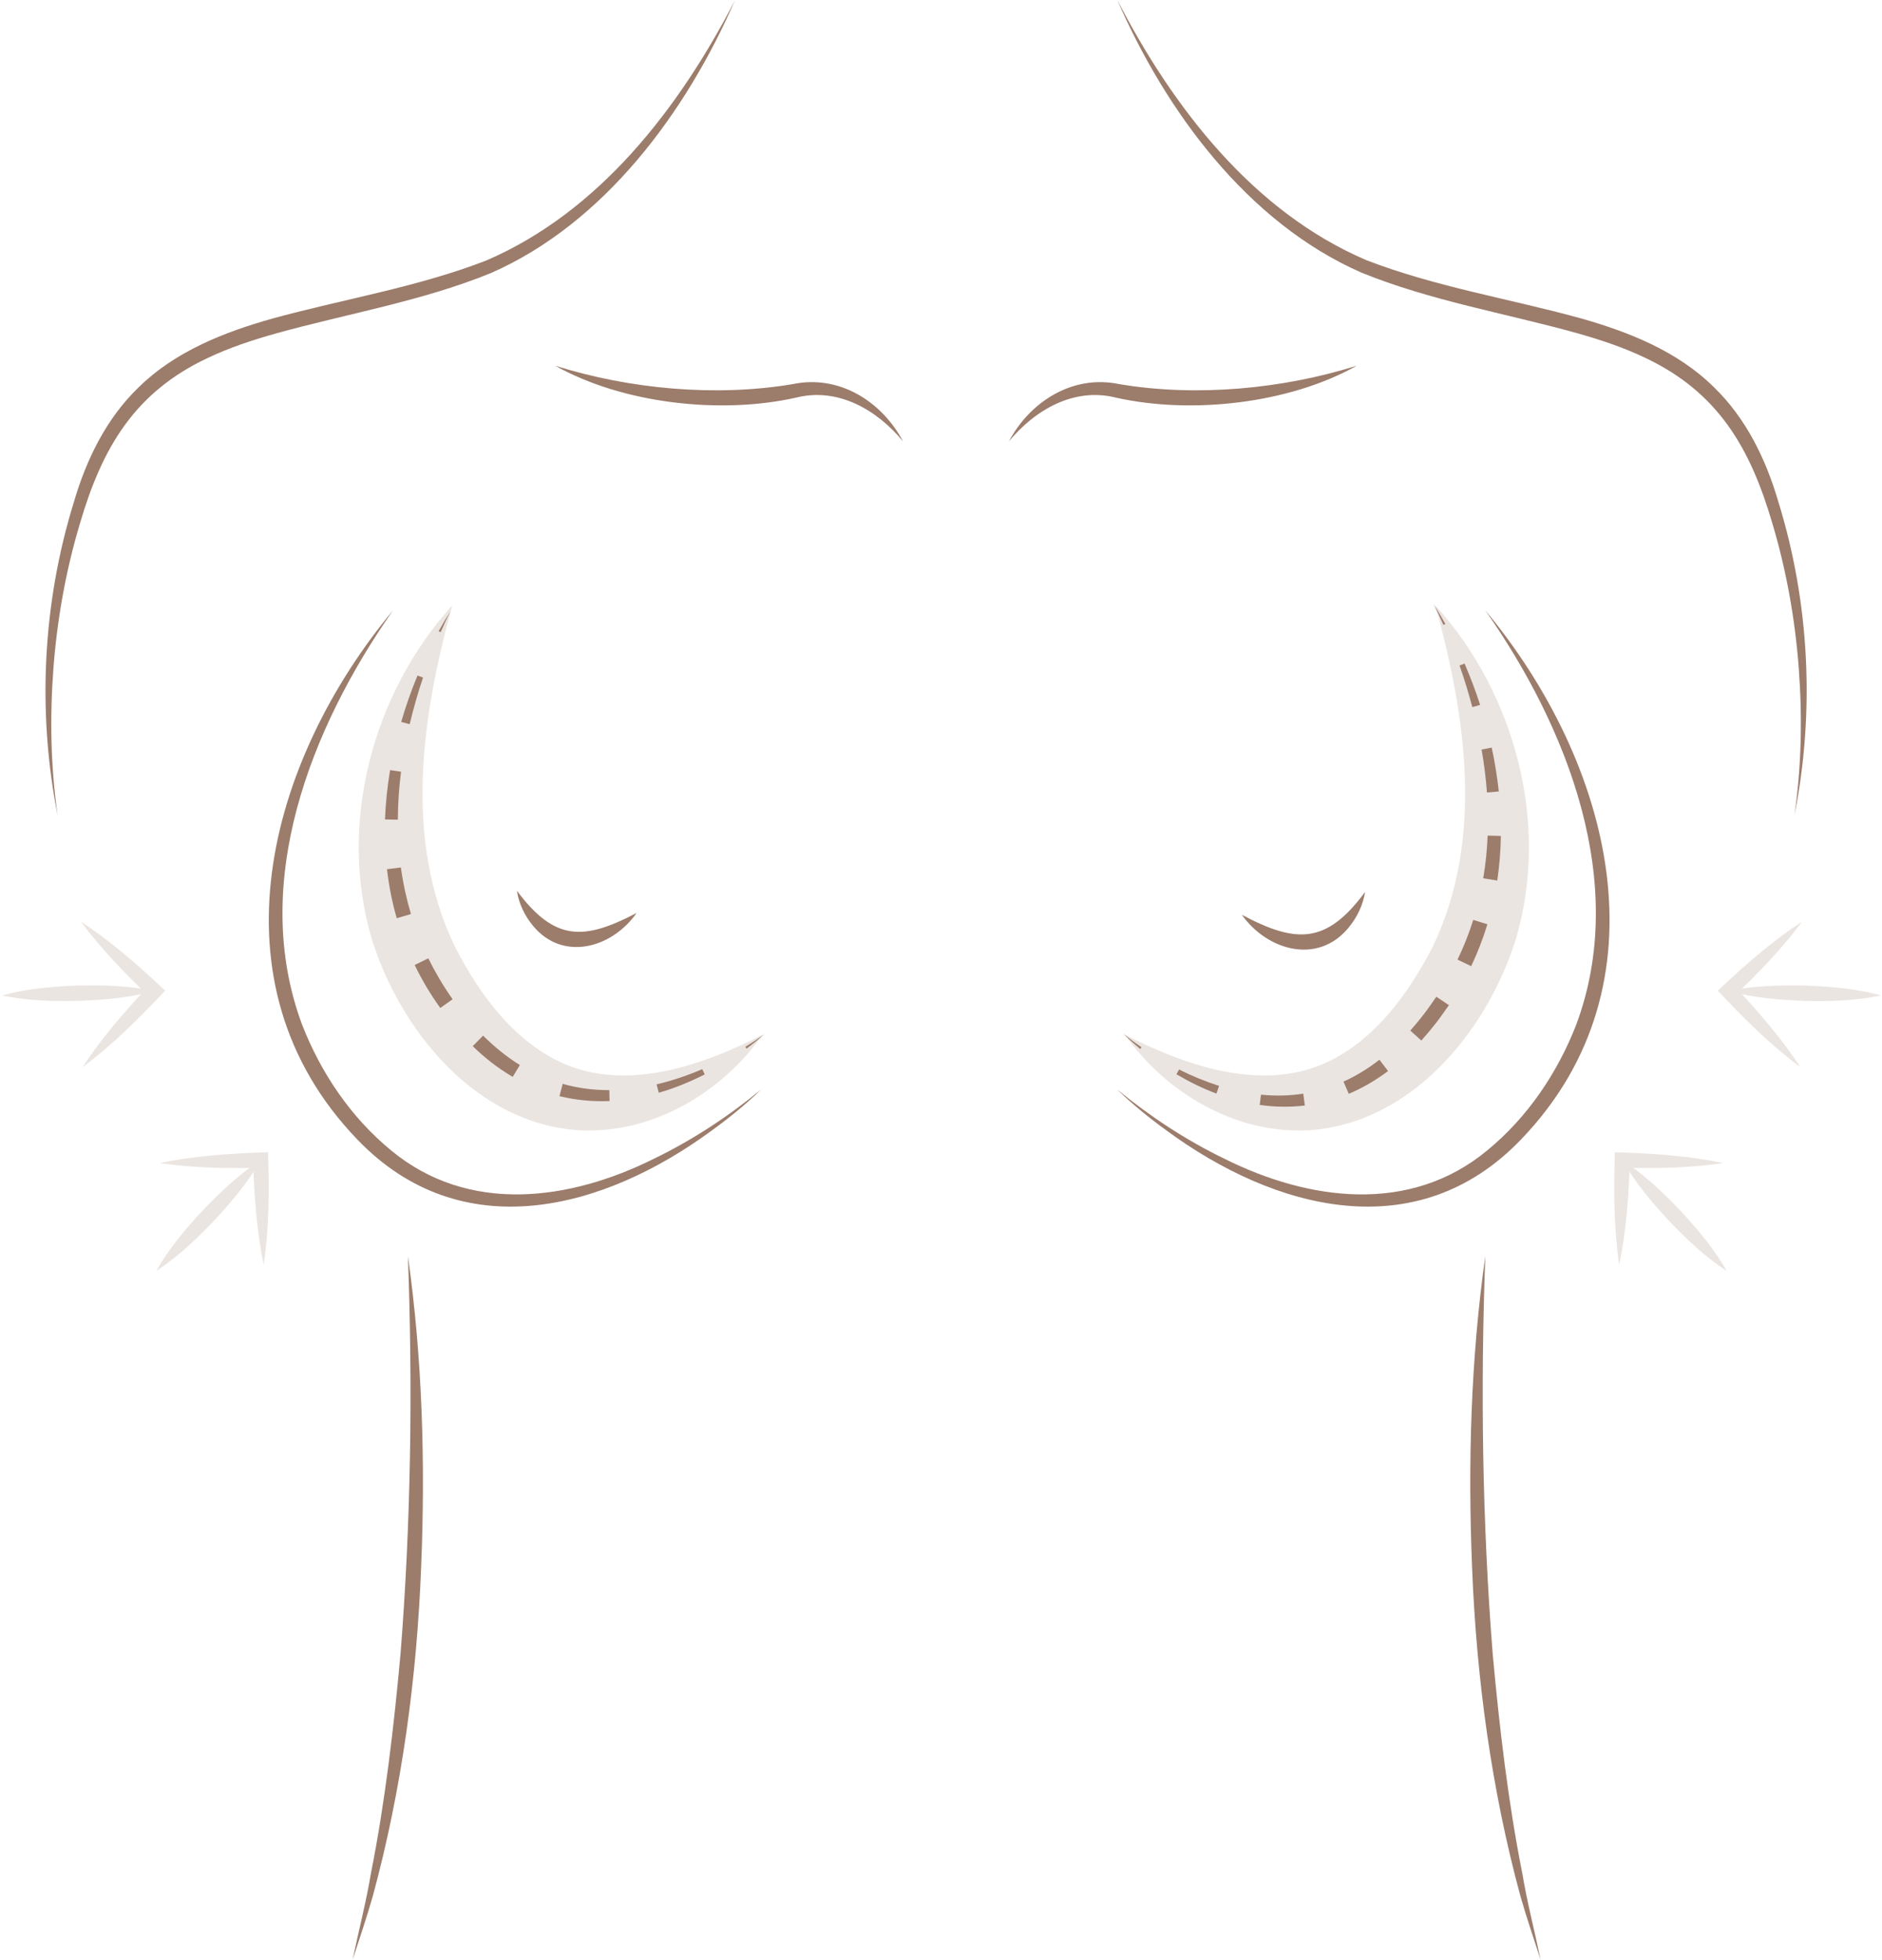 <svg xmlns="http://www.w3.org/2000/svg" id="Ebene_1" data-name="Ebene 1" viewBox="0 0 492 512"><defs><style>      .cls-1 {        fill: #9c7c6b;      }      .cls-2 {        opacity: .2;      }    </style></defs><g class="cls-2"><path class="cls-1" d="M68.941,330.455c-1.862-8.984-2.502-18.156-2.795-27.3 0,0,2.055,1.938,2.055,1.938-8.83.199-17.702.077-26.463-1.225,8.67-1.812,17.521-2.451,26.347-2.767,0,0,1.991-.062,1.991-.062.322,9.809.295,19.679-1.134,29.417h0Z"></path><path class="cls-1" d="M68.142,303.096c-3.365,5.865-7.651,10.951-12.209,15.857-4.627,4.843-9.453,9.418-15.118,13.114,3.358-5.87,7.645-10.956,12.209-15.857,4.632-4.837,9.459-9.411,15.118-13.113h0Z"></path></g><g class="cls-2"><path class="cls-1" d="M21.572,278.818c5.036-7.669,11.068-14.608,17.328-21.281 0.0 0.0.082,2.823.082,2.823-6.384-6.103-12.572-12.463-17.846-19.579,7.412,4.849,14.122,10.656,20.587,16.673-0.0 0,1.452,1.364,1.452,1.364-6.708,7.164-13.707,14.123-21.603,19.999h0Z"></path><path class="cls-1" d="M40.353,258.908c-6.527,1.767-13.154,2.334-19.846,2.58-6.696.153-13.344-.025-19.963-1.417,6.526-1.776,13.153-2.341,19.846-2.58,6.695-.145,13.344.034,19.963,1.417h0Z"></path></g><g class="cls-2"><path class="cls-1" d="M423.298,330.455c-1.428-9.738-1.456-19.608-1.134-29.417 0,0,1.991.062,1.991.062,8.826.316,17.677.956,26.347,2.767-8.761,1.303-17.634,1.425-26.463,1.226,0-0,2.054-1.938,2.054-1.938-.293,9.145-.933,18.316-2.795,27.3h0Z"></path><path class="cls-1" d="M424.097,303.096c5.659,3.702,10.486,8.277,15.118,13.113,4.564,4.901,8.85,9.987,12.209,15.857-5.664-3.695-10.492-8.271-15.118-13.113-4.558-4.906-8.844-9.992-12.209-15.857h0Z"></path></g><g class="cls-2"><path class="cls-1" d="M470.667,278.818c-7.896-5.875-14.895-12.835-21.603-19.999 0-0,1.451-1.364,1.451-1.364,6.465-6.017,13.175-11.824,20.587-16.673-5.274,7.116-11.461,13.476-17.846,19.579-0-0.0.082-2.823.082-2.823,6.259,6.673,12.292,13.611,17.328,21.281h0Z"></path><path class="cls-1" d="M451.886,258.908c6.619-1.384,13.268-1.562,19.963-1.417,6.693.238,13.32.804,19.846,2.58-6.618,1.393-13.267,1.57-19.963,1.418-6.693-.246-13.319-.812-19.846-2.58h0Z"></path></g><path class="cls-1" d="M292.088,0c14.506,28.063,35.441,55.29,65.111,67.976,18.069,6.968,37.209,10.025,55.86,15.137,12.634,3.561,25.416,8.599,34.926,17.977,8.43,8.107,13.667,18.871,16.9,29.951,8.194,26.418,9.589,54.955,4.245,81.865,1.841-12.79,2.066-25.744,1.094-38.556-.971-12.741-3.252-25.512-6.93-37.755-5.779-19.665-14.22-34.222-33.418-43.216-5.725-2.717-11.783-4.706-17.899-6.418-18.526-5.146-38.107-8.406-56.123-15.76-29.713-13.04-51.12-42.148-63.765-71.201h0Z"></path><path class="cls-1" d="M192.11.134c-12.648,29.058-34.042,58.153-63.764,71.202-18.016,7.353-37.597,10.613-56.123,15.759-6.116,1.712-12.175,3.701-17.899,6.418-19.202,8.997-27.641,23.558-33.418,43.217-3.677,12.242-5.959,25.012-6.931,37.755-.972,12.812-.747,25.766,1.094,38.556-5.345-26.909-3.949-55.448,4.244-81.866,3.236-11.081,8.469-21.842,16.9-29.951,9.511-9.378,22.291-14.415,34.926-17.977,18.651-5.112,37.792-8.169,55.859-15.137C156.672,55.42,177.598,28.202,192.11.134h0Z"></path><path class="cls-1" d="M263.754,115.315c5.567-10.474,16.746-17.495,28.827-14.963,20.061,3.391,42.667,1.317,62.107-4.805-17.646,9.917-43.197,12.756-62.896,8.355-10.91-2.796-21.173,3.106-28.038,11.413h0Z"></path><path class="cls-1" d="M236.078,115.315c-6.873-8.311-17.123-14.207-28.038-11.413-19.716,4.399-45.221,1.569-62.896-8.355,19.446,6.122,42.034,8.196,62.107,4.805,12.1-2.527,23.246,4.48,28.827,14.963h0Z"></path><g><g><path class="cls-1" d="M117.76,159.748c-.934,1.771-1.771,3.587-2.574,5.416l-.515-.255c.979-1.752,1.989-3.487,3.089-5.161Z"></path><path class="cls-1" d="M110.588,177.022c-1.346,4.014-2.507,8.081-3.488,12.182l-2.219-.585c1.192-4.129,2.63-8.178,4.266-12.136l1.441.539Z"></path><path class="cls-1" d="M104.84,201.621c-.536,4.165-.824,8.355-.828,12.536l-3.364-.066c.165-4.33.623-8.637,1.332-12.893l2.86.423Z"></path><path class="cls-1" d="M104.798,226.636c.57,4.124,1.46,8.193,2.633,12.172l-3.708,1.09c-1.228-4.188-2.056-8.484-2.551-12.806l3.626-.457Z"></path><path class="cls-1" d="M111.966,250.376c1.843,3.713,3.96,7.291,6.349,10.687l-3.215,2.285c-2.541-3.543-4.803-7.297-6.693-11.235l3.559-1.737Z"></path><path class="cls-1" d="M126.287,270.575c2.94,2.89,6.118,5.532,9.613,7.677l-1.865,3.101c-3.803-2.245-7.32-4.956-10.449-8.032l2.7-2.746Z"></path><path class="cls-1" d="M147.104,283.176c3.94,1.119,8.055,1.651,12.188,1.631l.066,2.852c-4.376.181-8.806-.224-13.099-1.277l.845-3.206Z"></path><path class="cls-1" d="M171.646,283.307c4.067-.969,8.065-2.313,11.942-3.974l.64,1.368c-3.833,1.946-7.841,3.596-12.01,4.79l-.572-2.184Z"></path><path class="cls-1" d="M194.851,273.493c1.703-1.039,3.381-2.127,4.985-3.325-1.485,1.344-3.062,2.589-4.671,3.791l-.313-.465Z"></path></g><path class="cls-1" d="M135.138,232.737c9.894,13.218,17.411,13.041,31.281,5.792-6.369,9.121-19.241,12.822-27.068,3.362-2.226-2.687-3.718-5.838-4.213-9.155h0Z"></path></g><g><g><path class="cls-1" d="M374.763,157.864c1.097,1.674,2.106,3.407,3.084,5.158l-.499.248c-.808-1.825-1.649-3.638-2.585-5.406Z"></path><path class="cls-1" d="M382.88,173.363c1.501,3.533,2.885,7.125,4.058,10.793l-2.031.597c-.983-3.657-2.076-7.294-3.349-10.874l1.322-.516Z"></path><path class="cls-1" d="M389.968,195.319c.821,3.775,1.437,7.6,1.854,11.454l-3.102.278c-.264-3.753-.747-7.496-1.391-11.216l2.639-.516Z"></path><path class="cls-1" d="M392.368,218.405c-.067,3.89-.376,7.784-.951,11.646l-3.669-.586c.63-3.681,1.009-7.412,1.155-11.156l3.465.097Z"></path><path class="cls-1" d="M388.84,241.48c-1.143,3.742-2.56,7.404-4.239,10.942l-3.568-1.708c1.62-3.352,2.993-6.823,4.107-10.378l3.701,1.144Z"></path><path class="cls-1" d="M378.787,262.609c-1.147,1.583-2.231,3.212-3.445,4.744-1.202,1.541-2.458,3.044-3.775,4.498l-2.882-2.594c1.237-1.386,2.422-2.823,3.558-4.302,1.15-1.471,2.169-3.034,3.254-4.549l3.291,2.204Z"></path><path class="cls-1" d="M362.874,279.83c-3.168,2.362-6.608,4.394-10.269,5.942l-1.387-3.187c3.346-1.503,6.491-3.451,9.397-5.719l2.259,2.963Z"></path><path class="cls-1" d="M341.126,288.827c-3.936.472-7.917.4-11.805-.154l.327-2.682c3.694.373,7.417.313,11.051-.261l.427,3.097Z"></path><path class="cls-1" d="M318.002,285.712c-3.645-1.356-7.12-3.096-10.448-5.043l.684-1.252c3.377,1.713,6.884,3.14,10.459,4.286l-.695,2.009Z"></path><path class="cls-1" d="M298.089,274.055c-1.545-1.283-3.054-2.609-4.464-4.031,1.536,1.283,3.154,2.457,4.801,3.582l-.337.449Z"></path></g><path class="cls-1" d="M356.865,233.035c-.533,3.406-2.078,6.64-4.372,9.396-8.068,9.708-21.249,5.883-27.844-3.43,14.257,7.571,22.122,7.694,32.216-5.966h0Z"></path></g><path class="cls-1" d="M388.294,159.465c32.758,39.38,48.607,97.476,9.323,138.254-27.187,28.332-64.378,18.458-92.683-2.387-4.52-3.265-8.851-6.795-12.846-10.667,8.588,7.047,17.916,13.176,27.845,17.993,22.183,11.103,48.715,14.664,68.945-2.167,10.451-8.581,18.315-20.237,23.2-32.806,13.759-36.93-2.272-77.555-23.784-108.219h0Z"></path><path class="cls-1" d="M102.749,159.465c-21.512,30.653-37.545,71.297-23.785,108.219,4.885,12.569,12.75,24.225,23.201,32.806,20.22,16.827,46.773,13.271,68.945,2.166,9.929-4.817,19.257-10.945,27.845-17.992-3.995,3.872-8.325,7.402-12.846,10.667-28.322,20.848-65.486,30.719-92.683,2.387-39.288-40.773-23.427-98.894,9.323-138.254h0Z"></path><path class="cls-1" d="M388.294,328.154c-1.285,34.653-.798,69.434,1.935,103.995,1.719,18.848,4.022,38.631,7.715,57.193,1.25,7.519,3.256,15.205,4.805,22.657-1.79-5.51-3.684-11.023-5.27-16.601-7.614-27.993-11.53-57.161-12.648-86.113-1.106-27.054-.327-54.305,3.464-81.131h0Z"></path><path class="cls-1" d="M106.638,328.154c3.79,26.825,4.57,54.077,3.464,81.131-1.118,28.949-5.035,58.123-12.648,86.113-1.587,5.578-3.481,11.092-5.27,16.602,1.548-7.449,3.555-15.133,4.805-22.657,3.693-18.561,5.996-38.346,7.715-57.193,2.734-34.563,3.22-69.339,1.935-103.995h0Z"></path><g class="cls-2"><path class="cls-1" d="M375.232,158.164c20.771,22.911,29.968,56.92,21.095,87.022-7.465,24.068-27.227,48.299-54.072,50.094-19.148,1.107-37.426-9.687-48.16-24.956,14.24,7.313,30.859,13.163,46.094,9.55,16.166-3.93,27.262-18.612,34.498-32.813,13.281-27.976,8.55-59.822.545-88.898h0Z"></path></g><g class="cls-2"><path class="cls-1" d="M118.242,158.164c-20.771,22.911-29.968,56.92-21.095,87.022,7.465,24.068,27.227,48.299,54.072,50.094,19.148,1.107,37.426-9.687,48.16-24.956-14.24,7.313-30.859,13.163-46.094,9.55-16.166-3.93-27.262-18.612-34.498-32.813-13.281-27.976-8.55-59.822-.545-88.898h0Z"></path></g></svg>